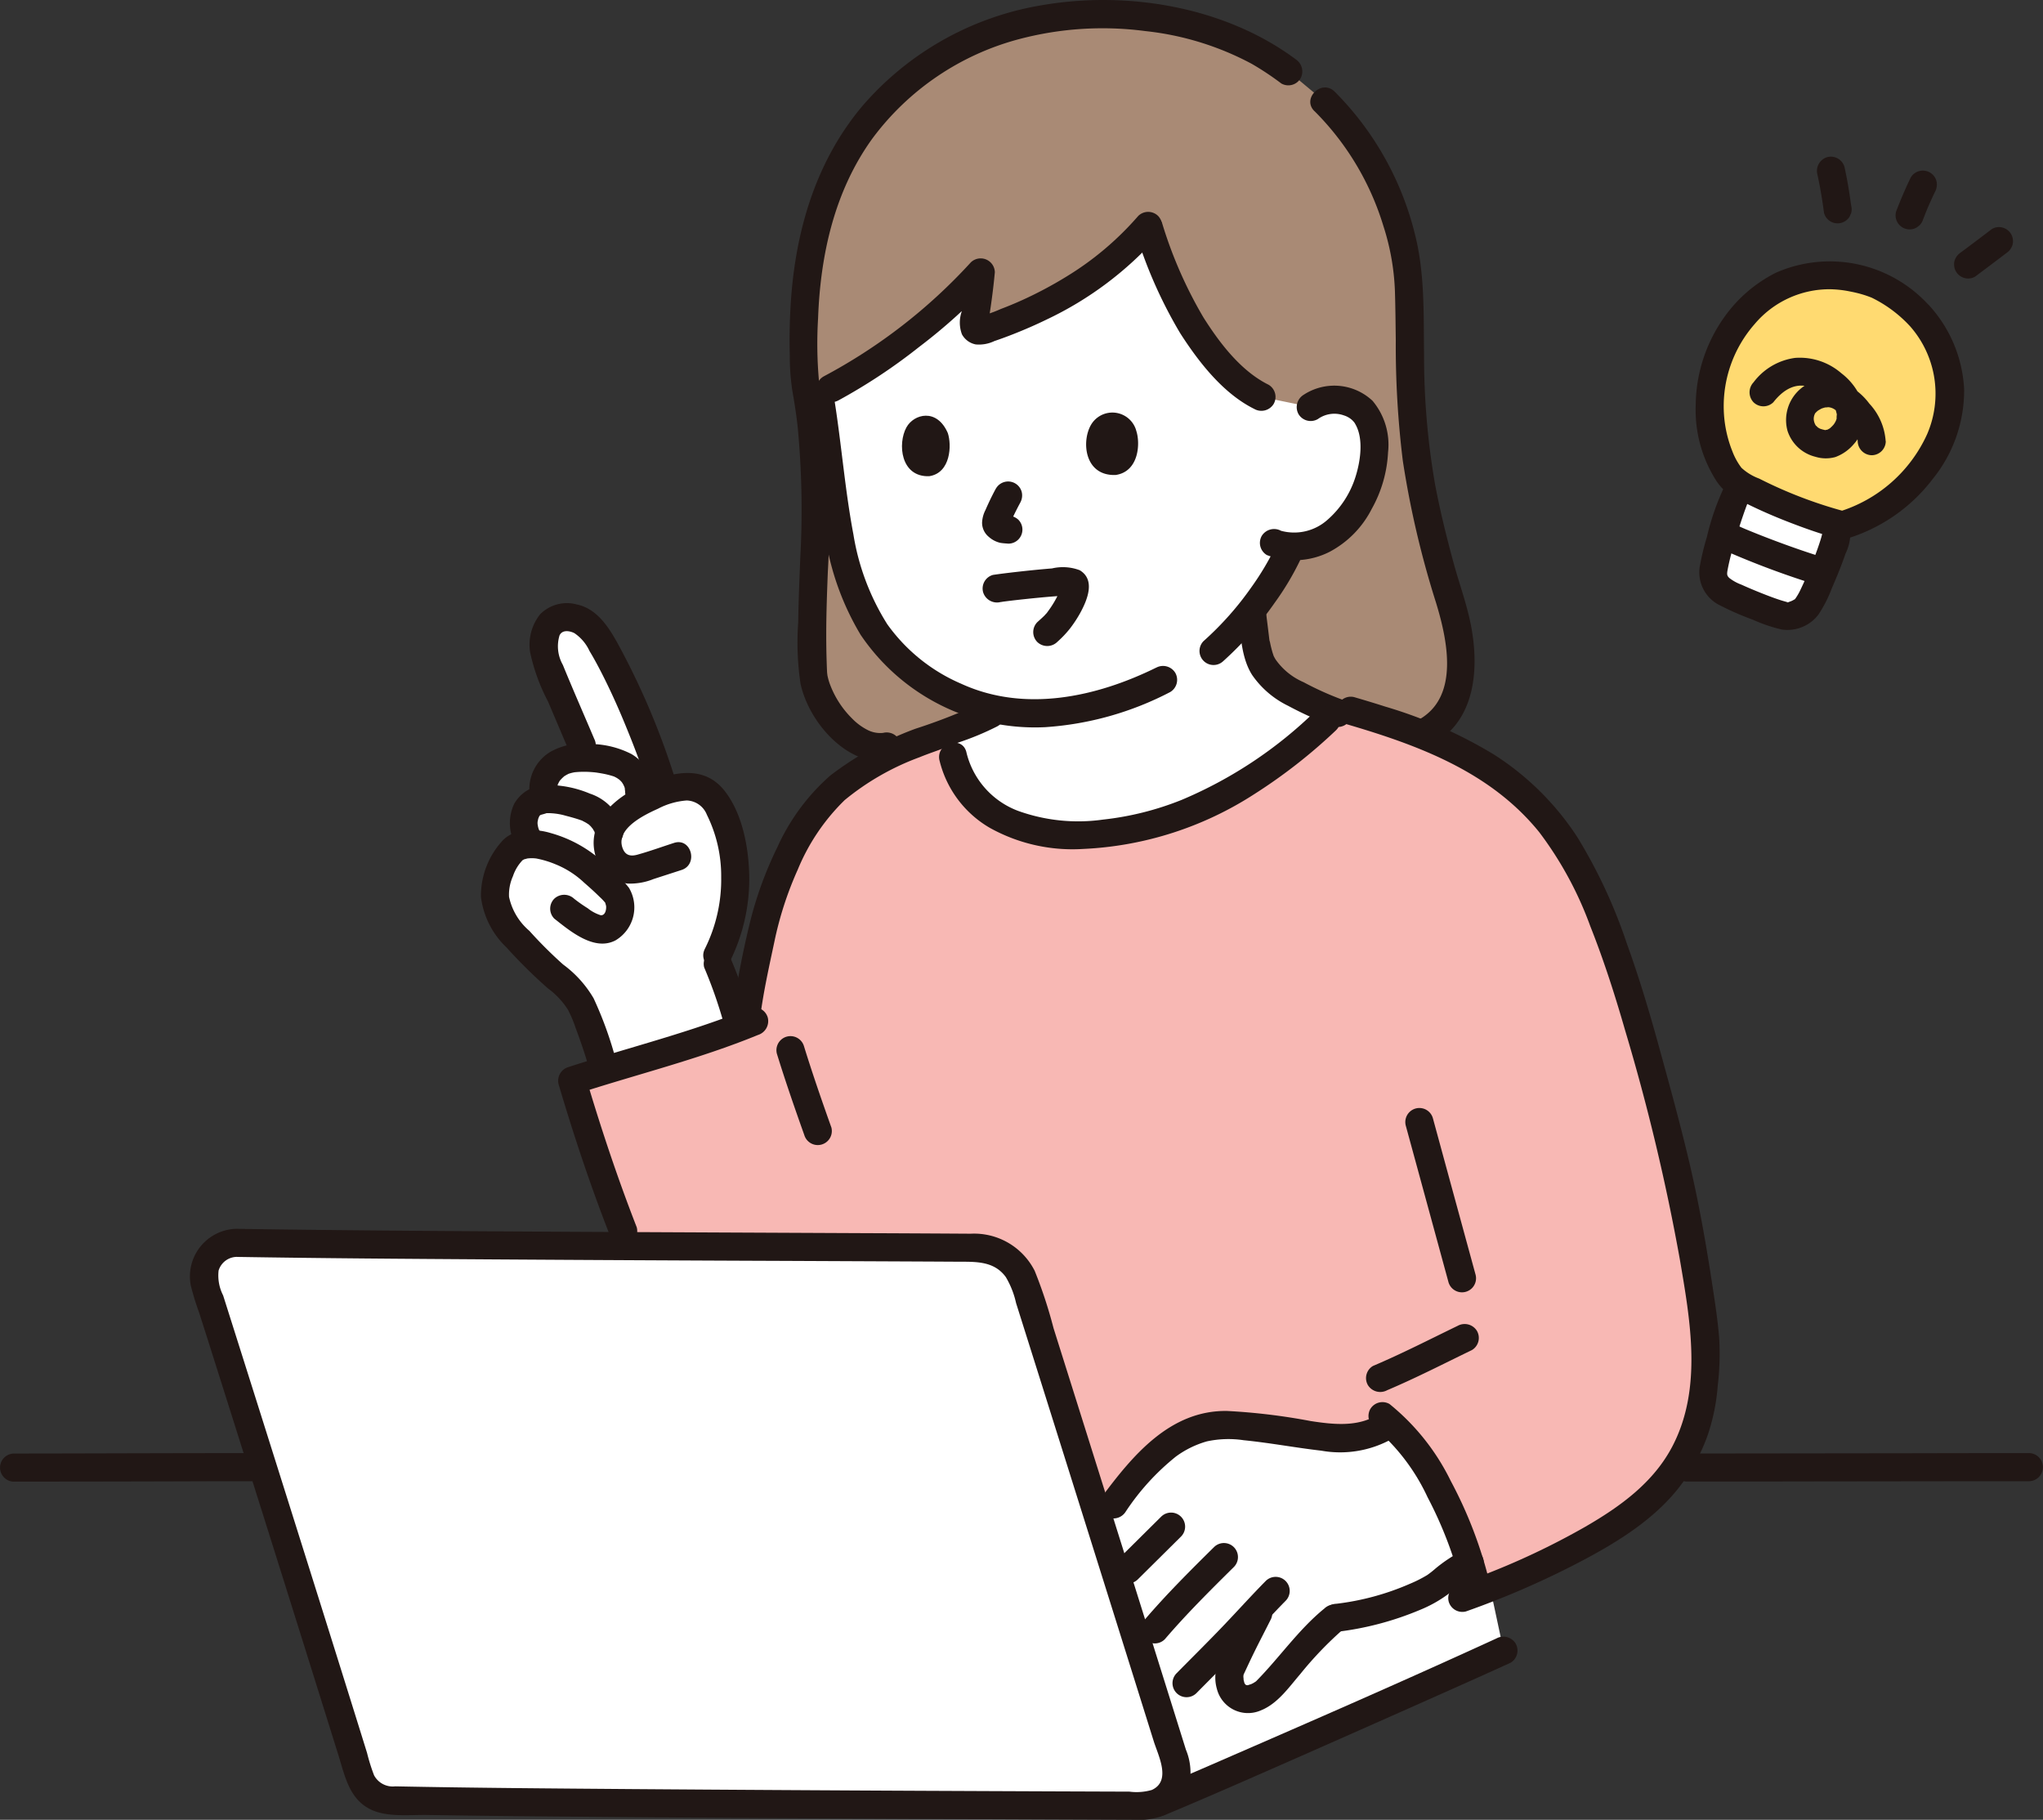 <svg xmlns="http://www.w3.org/2000/svg" xmlns:xlink="http://www.w3.org/1999/xlink" width="176.703" height="157.389" viewBox="0 0 176.703 157.389"><rect x="0" y="0" width="176.703" height="157.389" fill="#333333" stroke="none"/><defs><clipPath id="a"><rect width="176.703" height="157.389" fill="none"/></clipPath></defs><g clip-path="url(#a)"><path d="M191.066,64.517a6.047,6.047,0,0,0,3.032-5.28c.159-3.512-.878-5.819-1.549-8.242a66.681,66.681,0,0,1-2.734-15.266c-.075-1.749-.106-7.365-.175-9.478a25.688,25.688,0,0,0-7.179-16.176l-3.245-2.712A18.419,18.419,0,0,0,174.5,4.67a29.6,29.6,0,0,0-11.058-2.23,26.11,26.11,0,0,0-17.285,5.854c-6.442,5.483-9.511,13.2-8.761,25.939,1.854,9.75.279,16.473.7,25.155.115,2.368,3.233,7.013,6.383,6.366Z" transform="translate(-67.779 -1.201)" fill="#a98a75"/><path d="M168.4,38.585a31.531,31.531,0,0,1-14.437,9.058.515.515,0,0,1-.654-.592c.28-1.507.474-2.952.612-4.456a51.97,51.97,0,0,1-13.969,10.554c.613,3.624,1.027,7.285,1.485,10.627.731,5.33,2.491,10.122,6.32,13.087a17.72,17.72,0,0,0,7.641,3.582l-.655.374a32.687,32.687,0,0,1-3.644,1.489l.005.018c.187.969.415,2.147.415,2.147a8.2,8.2,0,0,0,4.613,5.572,14.865,14.865,0,0,0,7.327,1.184c8.263-.482,15.317-4.957,21.1-10.612a30.915,30.915,0,0,1-3.846-1.8,5.782,5.782,0,0,1-2.544-2.52,8.969,8.969,0,0,1-.486-1.851l-.255-2.065s-.034-.213-.084-.522c.689-.878,1.308-1.774,1.9-2.7,0,0,.926-1.516,1.311-2.379l.249-.466a6.546,6.546,0,0,0,3.145-.828,8.886,8.886,0,0,0,3.252-4.043c.782-1.687,1.076-4.5.292-6.11a3.065,3.065,0,0,0-2.592-1.687,3.4,3.4,0,0,0-2.437.606l-4.253-.875c-2.773-1.329-5.891-5.569-7.082-8.054a63.41,63.41,0,0,1-2.671-6.609" transform="translate(-69.095 -19.049)" fill="#fff"/><path d="M180.875,237.767c3.326,10.568,7.693,24.48,10.071,32.087a2.853,2.853,0,0,1-1.3,3.329l-.272.156.287-.12c6.118-2.553,25.926-11.354,29.682-13.08l-1.4-6.559s-31.547-13.872-37.067-15.813" transform="translate(-89.297 -117.385)" fill="#fff"/><path d="M224.21,16.993a23.8,23.8,0,0,1,5.948,9.922,20.722,20.722,0,0,1,1,5.656c.043,1.407.054,2.814.073,4.221a81.286,81.286,0,0,0,.607,10.421,80.843,80.843,0,0,0,2.866,12.26c.983,3.208,2.083,8.192-1.523,10.166-1.373.751-.147,2.85,1.227,2.1,3.722-2.037,4.047-6.517,3.329-10.26-.352-1.836-1.009-3.6-1.5-5.4-.61-2.237-1.166-4.489-1.6-6.767a64.662,64.662,0,0,1-.96-11.255c-.049-3.5.078-7.045-.8-10.468a26.368,26.368,0,0,0-6.951-12.311c-1.134-1.077-2.855.638-1.718,1.718" transform="translate(-110.507 -7.372)" fill="#211715"/><path d="M208.176,259.947c-2.1,1.691-3.691,3.984-5.869,6.253-.313.326-1.595,1.181-2.584.419a2.246,2.246,0,0,1-.509-2.274c1.28-2.8,1.8-3.644,2.755-5.6-1.159,1.222-2.063,2.245-3.436,3.633l-1.4,1.414q-2.063,2.085-4.126,4.172c-1.469-4.69-3.294-10.507-5.111-16.291a41.706,41.706,0,0,1,4.972-5.982,9.273,9.273,0,0,1,5.182-2.437,12.687,12.687,0,0,1,2.4.082q2.282.233,4.548.594c2.746.437,5.82.951,8.018-.907,2.846,2.518,5.429,7.488,6.855,12.127a11.322,11.322,0,0,0-1.475.861c-.317.217-1.339,1.122-1.677,1.306a23.3,23.3,0,0,1-8.379,2.589" transform="translate(-92.765 -119.977)" fill="#fff"/><path d="M173.884,190.841a24.231,24.231,0,0,0-5.374-8.14c-2.195,1.863-5.269,1.35-8.014.912q-2.265-.361-4.548-.594a12.727,12.727,0,0,0-2.4-.081,9.273,9.273,0,0,0-5.182,2.437,27.642,27.642,0,0,0-3.786,4.411L102.16,166.134c-1.86-4.755-2.987-8.192-4.415-13.01,3.168-1.036,11.007-3.3,14.969-4.811.291-2.848,1.107-6.351,1.316-7.369a27.835,27.835,0,0,1,5.513-12.021c2.081-2.415,6.3-4.444,10.126-5.763.1-.046.267-.107.476-.178.295,1.153.538,2.106.538,2.106a8.2,8.2,0,0,0,4.613,5.572,14.863,14.863,0,0,0,7.326,1.184c8.447-.492,15.63-5.158,21.478-10.99,8.156,2.331,14.62,4.723,19.181,11.307,3.976,5.74,6.751,16.364,7.876,20.528,1.159,4.291,2.367,8.638,3.22,13.606.467,2.581,1.337,7.826,1.393,9.767a28.185,28.185,0,0,1-.661,6.442,14.56,14.56,0,0,1-5.064,7.528c-3.932,3.157-10.015,5.846-14,7.349a35.594,35.594,0,0,0-2.157-6.54" transform="translate(-48.256 -59.665)" fill="#f8b8b4"/><path d="M91.1,117.673c.057-.01.116-.019.177-.027a8.007,8.007,0,0,1,1.215-.053l-.432-1.066q-1.337-3.142-2.67-6.286a8.707,8.707,0,0,1-.555-1.586,3.263,3.263,0,0,1,.47-2.616,2.124,2.124,0,0,1,2.391-.428,4.119,4.119,0,0,1,1.961,1.953,66.271,66.271,0,0,1,5.262,12.068l.263.841a4.082,4.082,0,0,1,3.376-.06,4.36,4.36,0,0,1,1.735,2.309,14.644,14.644,0,0,1-.668,12.235,45.354,45.354,0,0,1,2,5.749l.047.185c-3.127,1.15-8.142,2.661-11.688,3.752l-.126-.472a34.144,34.144,0,0,0-2.147-5.725,11.917,11.917,0,0,0-2.137-2.117,45.974,45.974,0,0,1-3.785-3.838,5.179,5.179,0,0,1-1.237-3.468,6.34,6.34,0,0,1,1.458-3.367,2.131,2.131,0,0,1,1.655-.586l-.082-.172a2.709,2.709,0,0,1-.516-2.215c.262-1.033.735-1.25,1.59-1.467a.49.49,0,0,1,.064-.013c0-.518.008-.984.008-.984a2.164,2.164,0,0,1,.644-1.6,2.949,2.949,0,0,1,1.726-.948" transform="translate(-41.734 -52.053)" fill="#fff"/><path d="M209.95,123.761h0c.022-.013.024-.014,0,0" transform="translate(-103.651 -61.095)" fill="#fff"/><path d="M286.986,250.677q5,0,10.01-.012l15.707-.02q1.965,0,3.93,0a1.216,1.216,0,0,0,0-2.43q-5.134,0-10.268.013l-15.636.019q-1.872,0-3.744,0a1.216,1.216,0,0,0,0,2.43" transform="translate(-141.104 -122.54)" fill="#211715"/><path d="M1.173,250.681q9,0,18-.035,1.425,0,2.849,0a1.216,1.216,0,0,0,0-2.43c-6.069,0-12.139.023-18.208.035q-1.322,0-2.644.005a1.216,1.216,0,0,0,0,2.43" transform="translate(0 -122.541)" fill="#211715"/><path d="M229.216,121.373c6.242,1.827,12.455,4.131,16.667,9.349a31.093,31.093,0,0,1,4.409,8.127c1.174,2.954,2.143,5.988,3.022,9.042a180.559,180.559,0,0,1,4.715,19.734c.9,5.288,1.973,11.143-.612,16.15-1.637,3.171-4.528,5.252-7.548,7a64.389,64.389,0,0,1-9.136,4.3q-.916.353-1.841.681a1.246,1.246,0,0,0-.849,1.5,1.226,1.226,0,0,0,1.495.849,75.448,75.448,0,0,0,9.177-3.934c3.32-1.7,6.8-3.72,9.158-6.673a16.214,16.214,0,0,0,2.538-4.547,17.221,17.221,0,0,0,.9-4.362,23.338,23.338,0,0,0,.129-4.081c-.118-1.511-.348-3.017-.576-4.515-.549-3.615-1.183-7.222-2.023-10.782-.793-3.357-1.713-6.685-2.628-10.011-.826-3-1.721-5.984-2.781-8.911a44.561,44.561,0,0,0-4.26-9.145,24,24,0,0,0-7.226-7.155,40.031,40.031,0,0,0-9.423-4.15c-.881-.283-1.766-.549-2.655-.809a1.216,1.216,0,0,0-.646,2.344" transform="translate(-112.742 -58.737)" fill="#211715"/><path d="M235.19,231.9c2.494-1.058,4.891-2.291,7.327-3.471a1.222,1.222,0,0,0,.436-1.663,1.247,1.247,0,0,0-1.662-.436c-2.436,1.18-4.834,2.413-7.328,3.471a1.218,1.218,0,0,0-.436,1.663,1.255,1.255,0,0,0,1.663.436" transform="translate(-115.211 -111.664)" fill="#211715"/><path d="M240.1,190.79q1.852,6.781,3.7,13.562a1.216,1.216,0,0,0,2.344-.646q-1.853-6.781-3.7-13.562a1.216,1.216,0,0,0-2.344.646" transform="translate(-118.515 -93.449)" fill="#211715"/><path d="M211.9,241.334c-1.726,1.1-3.869.856-5.8.561a53.556,53.556,0,0,0-7.249-.875c-4.935-.068-8.176,3.867-10.858,7.477a1.223,1.223,0,0,0,.436,1.663,1.245,1.245,0,0,0,1.663-.436,20.729,20.729,0,0,1,4.33-4.753,8.371,8.371,0,0,1,2.688-1.32,8.848,8.848,0,0,1,3.183-.1c2.255.224,4.478.647,6.727.906a9.207,9.207,0,0,0,6.1-1.021c1.314-.839.1-2.944-1.227-2.1" transform="translate(-92.725 -118.99)" fill="#211715"/><path d="M194.362,258.776l-3.716,3.684a1.215,1.215,0,1,0,1.718,1.719l3.716-3.684a1.215,1.215,0,1,0-1.718-1.718" transform="translate(-93.948 -127.586)" fill="#211715"/><path d="M196.992,271.887c1.875-2.19,3.927-4.227,5.976-6.252a1.215,1.215,0,0,0-1.718-1.718c-2.05,2.025-4.1,4.062-5.976,6.252a1.215,1.215,0,1,0,1.718,1.718" transform="translate(-96.235 -130.123)" fill="#211715"/><path d="M202.352,279.454c1.38-1.4,2.778-2.776,4.132-4.2,1.2-1.255,2.356-2.544,3.574-3.778a1.215,1.215,0,1,0-1.718-1.718c-1.218,1.234-2.378,2.523-3.575,3.778-1.354,1.42-2.752,2.8-4.132,4.2a1.215,1.215,0,0,0,1.718,1.718" transform="translate(-98.88 -133.008)" fill="#211715"/><path d="M227.1,271.765a26.543,26.543,0,0,0,7.213-1.893,11.208,11.208,0,0,0,2.7-1.555c.167-.135.332-.272.5-.408.082-.067.163-.133.245-.2.156-.125-.136.1-.02.016a13.05,13.05,0,0,1,1.514-.887,1.215,1.215,0,1,0-1.227-2.1,12.628,12.628,0,0,0-2.338,1.538,8.732,8.732,0,0,1-.724.572,11.19,11.19,0,0,1-1.483.75,22.465,22.465,0,0,1-6.381,1.735,1.254,1.254,0,0,0-1.215,1.215,1.222,1.222,0,0,0,1.215,1.215" transform="translate(-111.518 -130.627)" fill="#211715"/><path d="M234.361,241.767a17.519,17.519,0,0,1,4.517,5.957,34.687,34.687,0,0,1,3.039,8.1c.363,1.52,2.707.876,2.344-.646a37.189,37.189,0,0,0-3.379-8.863,19.632,19.632,0,0,0-5.294-6.65,1.224,1.224,0,0,0-1.663.436,1.245,1.245,0,0,0,.436,1.663" transform="translate(-115.406 -118.236)" fill="#211715"/><path d="M210.29,273.74c-.5.992-1.014,1.974-1.5,2.97a20.756,20.756,0,0,0-1.029,2.219,3.528,3.528,0,0,0-.016,1.974,2.775,2.775,0,0,0,3.8,1.878c1.46-.581,2.422-1.99,3.416-3.144a30.948,30.948,0,0,1,3.81-3.958,1.224,1.224,0,0,0,0-1.718,1.243,1.243,0,0,0-1.718,0c-2.239,1.821-3.873,4.231-5.889,6.274-.031.032-.205.164-.069.066s-.158.093-.192.112c-.057.032-.289.137-.111.067-.071.028-.36.111-.3.1a.3.3,0,0,1-.308-.056c.117.069-.068-.116.041.049a1.91,1.91,0,0,1-.107-.188c.057.112.023.077,0-.019s-.059-.217-.078-.329c.04.23.008-.086,0-.164,0-.051.01-.1.006-.153,0,.026-.061.2-.013.09.016-.037.016-.086.029-.126.06-.179-.055.109.038-.09.269-.573.534-1.146.811-1.714.477-.978.984-1.941,1.472-2.914a1.245,1.245,0,0,0-.436-1.663,1.227,1.227,0,0,0-1.663.435" transform="translate(-102.498 -134.851)" fill="#211715"/><path d="M206.961,102.54a29.448,29.448,0,0,0,4.445-5.043,23.974,23.974,0,0,0,2.251-3.788,1.252,1.252,0,0,0-.436-1.663,1.225,1.225,0,0,0-1.662.436,23.863,23.863,0,0,1-2.17,3.672,26.894,26.894,0,0,1-4.147,4.668,1.215,1.215,0,0,0,1.718,1.718" transform="translate(-101.154 -45.366)" fill="#211715"/><path d="M168.059,90.673c-5.186,2.55-11.372,3.894-16.846,1.386a15.226,15.226,0,0,1-6.4-5.154,20.726,20.726,0,0,1-2.924-7.757c-.726-3.824-1.025-7.731-1.633-11.575a1.224,1.224,0,0,0-1.495-.849,1.245,1.245,0,0,0-.849,1.5c.577,3.646.9,7.334,1.524,10.973a23.41,23.41,0,0,0,3.077,8.631,18.192,18.192,0,0,0,15.977,7.985,27.264,27.264,0,0,0,10.8-3.038,1.228,1.228,0,0,0,.436-1.663,1.24,1.24,0,0,0-1.663-.436" transform="translate(-68.075 -32.923)" fill="#211715"/><path d="M220.247,68.774a2.443,2.443,0,0,1,2.26-.323,1.869,1.869,0,0,1,.722.414c.039.035.26.29.106.093a2.339,2.339,0,0,1,.2.319c.679,1.255.4,3.145-.019,4.472a8.186,8.186,0,0,1-2.438,3.741,4.322,4.322,0,0,1-4.01.94,1.255,1.255,0,0,0-1.662.436,1.223,1.223,0,0,0,.436,1.662,6.678,6.678,0,0,0,5.448-.288,8.6,8.6,0,0,0,3.629-3.711,11.1,11.1,0,0,0,1.407-4.882,5.91,5.91,0,0,0-1.34-4.458,4.835,4.835,0,0,0-5.969-.514,1.249,1.249,0,0,0-.436,1.663,1.226,1.226,0,0,0,1.663.436" transform="translate(-106.271 -32.524)" fill="#211715"/><path d="M189.866,72.019c.379,1.066.268,3.559-1.768,3.858-2.7.1-2.978-2.9-2.127-4.349a2.143,2.143,0,0,1,3.9.491" transform="translate(-91.601 -34.797)" fill="#211715"/><path d="M158.048,72.507c.351,1.035.26,3.453-1.608,3.736-2.481.087-2.743-2.822-1.969-4.226.634-1.15,2.624-1.7,3.577.491" transform="translate(-76.071 -35.057)" fill="#211715"/><path d="M168.962,82.865a23.274,23.274,0,0,0-1.021,2.141l.123-.29a2.645,2.645,0,0,0-.3,1.1,1.581,1.581,0,0,0,.588,1.242,2.239,2.239,0,0,0,.978.508c.237.045.47.05.708.073a1.217,1.217,0,0,0,.859-.356,1.215,1.215,0,0,0,0-1.718,1.379,1.379,0,0,0-.859-.356c-.117-.012-.235-.01-.352-.025l.323.044a1.112,1.112,0,0,1-.242-.066l.29.123a1.308,1.308,0,0,1-.232-.135l.246.19a1.426,1.426,0,0,1-.152-.134l.19.246a.457.457,0,0,1-.056-.1l.123.29a.366.366,0,0,1-.018-.073q.021.161.044.323a.726.726,0,0,1,0-.159c-.015.108-.029.216-.044.323a1.52,1.52,0,0,1,.1-.328l-.123.29c.065-.15.129-.3.192-.453l-.123.29c.256-.6.555-1.187.862-1.764a1.28,1.28,0,0,0,.123-.937,1.216,1.216,0,0,0-2.221-.29" transform="translate(-82.822 -40.62)" fill="#211715"/><path d="M174.3,103.363a8.839,8.839,0,0,0,1.136-1.2,10.742,10.742,0,0,0,.859-1.312c.6-1.1,1.356-2.866-.046-3.7a4.123,4.123,0,0,0-2.392-.154c-.8.065-1.607.143-2.409.229-.9.1-1.8.2-2.7.333a1.219,1.219,0,0,0-.849,1.5,1.254,1.254,0,0,0,1.495.849c.09-.013.181-.024.271-.038-.37.057-.113.015-.025,0l.574-.072q.643-.077,1.286-.145c.872-.093,1.745-.178,2.619-.245.347-.026.695-.051,1.042-.066a1.283,1.283,0,0,1,.18-.007.714.714,0,0,1-.6-.373.826.826,0,0,1-.092-.481,1.751,1.751,0,0,0-.1.354c-.025.078-.053.156-.081.233q-.081.2-.018.054a8.491,8.491,0,0,1-.886,1.511c-.072.1-.144.207-.223.3.132-.165-.1.1-.13.133-.2.2-.417.387-.626.579a1.225,1.225,0,0,0,0,1.718,1.242,1.242,0,0,0,1.718,0" transform="translate(-82.866 -47.836)" fill="#211715"/><path d="M197.359,295.042c3.964-1.656,7.894-3.394,11.826-5.124q6.81-3,13.6-6.031c1.516-.678,3.034-1.354,4.543-2.047a1.225,1.225,0,0,0,.436-1.663,1.243,1.243,0,0,0-1.662-.436c-7.924,3.638-15.922,7.125-23.916,10.6q-1.606.7-3.215,1.391-.673.289-1.346.576c-.1.043-.688.291-.385.164l-.53.222a1.256,1.256,0,0,0-.849,1.5,1.222,1.222,0,0,0,1.495.849" transform="translate(-96.675 -138.035)" fill="#211715"/><path d="M37.717,212.307c15.589.259,51.173.34,63.879.425a4.45,4.45,0,0,1,4.217,3.109c3.024,9.562,9.822,31.21,13.022,41.444a2.852,2.852,0,0,1-2.734,3.7c-13.769-.049-50.865-.182-65.127-.471a2.846,2.846,0,0,1-2.665-2.006C45.5,249.416,38.274,226.5,34.947,216.026a2.855,2.855,0,0,1,2.77-3.72" transform="translate(-17.186 -104.815)" fill="#fff"/><path d="M36.54,212.337c7.281.12,14.562.167,21.843.214q12.758.082,25.517.13,5.367.024,10.734.049,2.1.01,4.192.022c1.553.009,3.15-.085,4.177,1.327a7.592,7.592,0,0,1,.888,2.249l.715,2.268q.854,2.707,1.706,5.413,1.98,6.291,3.956,12.583,1.946,6.2,3.891,12.4.819,2.615,1.638,5.23c.393,1.256,1.546,3.435-.164,4.216a4.751,4.751,0,0,1-1.939.146l-2.012-.007-4.643-.017q-5.551-.022-11.1-.047-12.628-.058-25.255-.15c-6.831-.053-13.662-.1-20.491-.237a1.828,1.828,0,0,1-1.831-.957,16.244,16.244,0,0,1-.606-1.935q-.732-2.356-1.468-4.71-1.839-5.882-3.689-11.76-3.632-11.553-7.292-23.1a3.783,3.783,0,0,1-.391-2.147,1.665,1.665,0,0,1,1.626-1.182,1.216,1.216,0,0,0,0-2.43,4.119,4.119,0,0,0-4.028,4.92,23.838,23.838,0,0,0,.721,2.339l.8,2.51q1.9,6,3.793,12.006,3.749,11.895,7.466,23.8c.558,1.8.937,3.779,2.816,4.664,1.421.669,3.312.434,4.856.459q5.2.081,10.4.126,12.844.124,25.688.18,11.375.059,22.751.1l2.051.007a6.684,6.684,0,0,0,2.572-.285,4.121,4.121,0,0,0,2.42-2.631,5.168,5.168,0,0,0-.267-3.145q-1.755-5.612-3.516-11.221-3.961-12.624-7.936-25.243a39.887,39.887,0,0,0-1.628-4.95,5.866,5.866,0,0,0-5.534-3.211q-4.541-.029-9.081-.047-12.605-.057-25.211-.118c-8.2-.045-16.4-.093-24.593-.193q-2.266-.028-4.532-.064a1.216,1.216,0,0,0,0,2.43" transform="translate(-16.009 -103.63)" fill="#211715"/><path d="M193.858,38.026a39.647,39.647,0,0,0,3.895,8.837c1.6,2.489,3.706,5.211,6.417,6.552a1.246,1.246,0,0,0,1.663-.436,1.226,1.226,0,0,0-.436-1.662c-2.4-1.187-4.237-3.611-5.637-5.825A37.34,37.34,0,0,1,196.2,37.38c-.495-1.475-2.843-.842-2.344.646" transform="translate(-95.673 -18.04)" fill="#211715"/><path d="M167.364,36.545a26.344,26.344,0,0,1-6.229,5.256,34.329,34.329,0,0,1-3.794,2.017q-.92.418-1.865.775a11.262,11.262,0,0,1-2.169.721h.646q.36,1.065.416.524c.014-.078.028-.157.042-.236q.051-.294.1-.587c.062-.388.118-.777.171-1.167q.166-1.214.28-2.433a1.226,1.226,0,0,0-2.074-.859A47.2,47.2,0,0,1,140.2,50.4c-1.383.732-.156,2.83,1.227,2.1a48.731,48.731,0,0,0,6.984-4.624,47.739,47.739,0,0,0,6.193-5.605l-2.074-.859c-.107,1.147-.249,2.288-.442,3.424a2.889,2.889,0,0,0,.03,1.95,1.73,1.73,0,0,0,1.19.87,3.078,3.078,0,0,0,1.612-.289q.807-.274,1.6-.586c.985-.387,1.958-.809,2.909-1.272a29.919,29.919,0,0,0,9.654-7.247,1.246,1.246,0,0,0,0-1.718,1.226,1.226,0,0,0-1.718,0" transform="translate(-68.916 -17.868)" fill="#211715"/><path d="M220.478,111.307a26.634,26.634,0,0,1-3.291-1.489,5.719,5.719,0,0,1-2.418-1.965,3.155,3.155,0,0,1-.209-.4c.086.211-.046-.167-.046-.169a9.337,9.337,0,0,1-.225-.908c-.013-.063-.1-.3-.071-.369-.035.071.036.3.015.145-.015-.107-.026-.215-.04-.323q-.1-.838-.207-1.678a1.254,1.254,0,0,0-1.215-1.215,1.222,1.222,0,0,0-1.215,1.215c.208,1.679.255,3.575,1.183,5.041a8.045,8.045,0,0,0,3.113,2.669,31.226,31.226,0,0,0,3.981,1.792,1.226,1.226,0,0,0,1.495-.849,1.241,1.241,0,0,0-.849-1.495" transform="translate(-104.441 -50.818)" fill="#211715"/><path d="M160.457,125.346a9.26,9.26,0,0,0,4.346,5.847,14.71,14.71,0,0,0,8.1,1.83,29.732,29.732,0,0,0,14.833-4.769,46.344,46.344,0,0,0,7-5.475c1.144-1.072-.578-2.788-1.718-1.718a37.26,37.26,0,0,1-11.621,7.724,25.635,25.635,0,0,1-6.789,1.7,15.343,15.343,0,0,1-7.339-.75,7.193,7.193,0,0,1-4.47-5.032c-.318-1.531-2.661-.882-2.344.646" transform="translate(-79.203 -59.601)" fill="#211715"/><path d="M292.872,91.38a1.677,1.677,0,0,1-.187-1.236,36.653,36.653,0,0,1,2.1-6.756l.336-.5a44.038,44.038,0,0,0,8.209,3.33c-.012.349-.018.608-.018.608.208.493-1.41,4.468-2.244,6.091a3.089,3.089,0,0,1-.564.776,2.726,2.726,0,0,1-1.6.508,31.605,31.605,0,0,1-4.6-1.741,3.488,3.488,0,0,1-1.4-1.014l-.038-.063" transform="translate(-144.478 -40.92)" fill="#fff"/><path d="M310.192,50.486c.217.244.43.506.638.79a9.669,9.669,0,0,1,1.128,10,12.076,12.076,0,0,1-2.768,3.943,13.713,13.713,0,0,1-2.888,2.237,13.012,13.012,0,0,1-2.757,1.175,42.209,42.209,0,0,1-9.293-3.8c-1.538-1.435-2.278-4.848-2.177-6.7a13.612,13.612,0,0,1,.707-3.973,11.549,11.549,0,0,1,2.323-3.8,9.918,9.918,0,0,1,5.011-3.119,11.411,11.411,0,0,1,6.389.573,10.409,10.409,0,0,1,3.687,2.677" transform="translate(-144.191 -23.2)" fill="#ffda71"/><path d="M308.147,50.162a8.818,8.818,0,0,1,1.532,9.422,12.35,12.35,0,0,1-7.643,6.693h.646a38.253,38.253,0,0,1-7.522-2.869,4.6,4.6,0,0,1-1.532-.932,5.654,5.654,0,0,1-.789-1.434,10.478,10.478,0,0,1-.742-3.563,10.765,10.765,0,0,1,2.681-7.447,8.463,8.463,0,0,1,6.531-3,9.369,9.369,0,0,1,1.69.189c.314.06.627.13.936.216q.31.087.613.194.226.081.449.172c-.218-.093-.265-.112-.14-.059a11.159,11.159,0,0,1,3.291,2.423c1.055,1.159,2.77-.563,1.718-1.718A11.57,11.57,0,0,0,296.6,45.607a12.14,12.14,0,0,0-4.354,3.693,13.335,13.335,0,0,0-2.576,7.776,11.359,11.359,0,0,0,1.776,6.513,4.043,4.043,0,0,0,1.321,1.29c.554.317,1.121.61,1.7.888,1.227.592,2.488,1.12,3.763,1.6,1.053.4,2.119.77,3.2,1.082a2.452,2.452,0,0,0,1.562.073,14.663,14.663,0,0,0,7.178-5.081,12.153,12.153,0,0,0,2.716-7.776,11.613,11.613,0,0,0-3.016-7.225c-1.03-1.18-2.744.544-1.718,1.718" transform="translate(-143.005 -22.016)" fill="#211715"/><path d="M294.343,91.982a74.294,74.294,0,0,0,7.475,2.8,1.226,1.226,0,0,0,1.495-.849,1.242,1.242,0,0,0-.849-1.5c-1.182-.371-2.352-.778-3.514-1.208q-.928-.343-1.848-.708-.444-.177-.886-.359L296,90.07l-.025-.011-.407-.176a1.249,1.249,0,0,0-1.663.436,1.229,1.229,0,0,0,.436,1.663" transform="translate(-145.027 -44.306)" fill="#211715"/><path d="M292.578,82.084a21.726,21.726,0,0,0-1.627,4.6,21.994,21.994,0,0,0-.594,2.442,3.17,3.17,0,0,0,1.769,3.48,24.941,24.941,0,0,0,2.8,1.22,13.552,13.552,0,0,0,2.5.849,3.371,3.371,0,0,0,3.178-1.294,11.029,11.029,0,0,0,1.142-2.238c.432-1,.848-2,1.2-3.033a4,4,0,0,0,.379-2.3c-.479-1.482-2.826-.848-2.344.646.014.043-.025-.392-.03-.1,0-.184.034-.2-.023.044-.067.288-.157.571-.25.851-.24.725-.518,1.437-.809,2.143-.223.542-.526,1.236-.832,1.866a4.683,4.683,0,0,1-.5.837c.048-.058.239-.128.03-.04-.075.031-.146.083-.22.117-.323.151-.14.059-.107.046-.011,0-.339.137-.239.086-.127.065-.17-.01-.014.016a1.644,1.644,0,0,1-.182-.044c-.163-.047-.325-.092-.486-.143-.422-.135-.837-.29-1.251-.45-.771-.3-1.416-.568-2.153-.9a3.809,3.809,0,0,1-1.008-.557c-.216-.195-.225-.322-.174-.644a19.187,19.187,0,0,1,.54-2.183q.377-1.327.827-2.632c.115-.335.235-.669.364-1,.028-.071.057-.142.085-.213-.04.1-.089.191-.015.036.046-.1.088-.191.14-.284.765-1.366-1.334-2.593-2.1-1.227" transform="translate(-143.322 -40.23)" fill="#211715"/><path d="M337.084,38.965q-1.329,1.014-2.669,2.012a1.326,1.326,0,0,0-.558.727,1.239,1.239,0,0,0,.123.936,1.224,1.224,0,0,0,.726.558,1.182,1.182,0,0,0,.936-.123q1.34-1,2.67-2.012a1.36,1.36,0,0,0,.558-.727,1.244,1.244,0,0,0-.123-.936,1.228,1.228,0,0,0-.727-.558,1.175,1.175,0,0,0-.936.123" transform="translate(-164.803 -19.156)" fill="#211715"/><path d="M326.213,33.335q.216-.568.453-1.129l-.122.29q.327-.77.69-1.523a1.3,1.3,0,0,0,.122-.937,1.216,1.216,0,0,0-1.5-.849,1.2,1.2,0,0,0-.726.558c-.463.961-.885,1.945-1.265,2.943a1.226,1.226,0,0,0,.123.936,1.215,1.215,0,0,0,1.663.436l.246-.19a1.213,1.213,0,0,0,.312-.536" transform="translate(-159.87 -14.387)" fill="#211715"/><path d="M313.351,30.984c-.152-1.118-.331-2.235-.577-3.337a1.224,1.224,0,0,0-1.495-.849,1.242,1.242,0,0,0-.849,1.495c.247,1.1.425,2.219.577,3.337a1.212,1.212,0,0,0,.558.726,1.215,1.215,0,0,0,1.663-.436l.123-.29a1.226,1.226,0,0,0,0-.646" transform="translate(-153.241 -13.206)" fill="#211715"/><path d="M310.639,68.3a5.27,5.27,0,0,0-1.411-3.241A5.628,5.628,0,0,0,306.25,63a3.546,3.546,0,0,0-4.1,4.411,3.381,3.381,0,0,0,2.4,2.242,3.076,3.076,0,0,0,1.74.027,3.814,3.814,0,0,0,1.577-1.1,3.7,3.7,0,0,0,.841-3.433,5.42,5.42,0,0,0-1.9-2.714,5.482,5.482,0,0,0-4-1.329,5.392,5.392,0,0,0-3.6,2.118,1.254,1.254,0,0,0,0,1.718,1.223,1.223,0,0,0,1.718,0c.874-1.113,2.021-1.829,3.441-1.21a3.957,3.957,0,0,1,1.629,1.3c-.033-.045.165.267.194.32.044.077.087.157.123.237-.012-.027-.045-.114,0,.014.036.1.108.406.108.4-.007-.066-.046.441-.011.284a1.061,1.061,0,0,1-.122.351,1.555,1.555,0,0,1-.172.262,3.255,3.255,0,0,1-.314.306c-.007.006-.429.226-.26.162.241-.092-.206-.025-.075-.007a3.075,3.075,0,0,1-.451-.114c-.2-.061.15.086-.042-.014a2.215,2.215,0,0,1-.223-.129c.027.019-.2-.215-.119-.1a1.14,1.14,0,0,1-.211-.568.989.989,0,0,1,.122-.54c.062-.073.133-.134.2-.2.016-.018.137-.109.023-.023-.129.1.054-.031.086-.05l.192-.108c.165-.1-.155.051.031-.02.057-.021.114-.041.172-.059.079-.023.16-.045.241-.06-.195.038.171-.005.187-.006a1.144,1.144,0,0,1,.72.334,8.954,8.954,0,0,1,.977.917,3.857,3.857,0,0,1,.631.889,1.956,1.956,0,0,1,.217.8,1.241,1.241,0,0,0,1.215,1.215,1.227,1.227,0,0,0,1.215-1.215" transform="translate(-147.545 -30.151)" fill="#211715"/><path d="M113.13,148.479a16.046,16.046,0,0,0,1.739-7.626c-.062-2.43-.6-5.333-2.144-7.284-1.89-2.388-4.82-1.525-7.174-.44-2.263,1.042-4.689,3.081-4.029,5.882a3.38,3.38,0,0,0,2.8,2.593,5.4,5.4,0,0,0,2.274-.391l2.413-.781c1.482-.479.848-2.826-.646-2.343-1.051.34-2.1.722-3.163,1.017-.6.167-1.055.065-1.287-.575-.614-1.694,1.925-2.881,3.068-3.4a6.333,6.333,0,0,1,2.479-.712,1.939,1.939,0,0,1,1.747,1.238,11.911,11.911,0,0,1,1.237,5.405,13.391,13.391,0,0,1-1.411,6.186c-.7,1.393,1.394,2.625,2.1,1.227" transform="translate(-50.067 -65.188)" fill="#211715"/><path d="M120.232,163.764a39.725,39.725,0,0,1,1.82,5.3,1.216,1.216,0,0,0,2.344-.646,39.8,39.8,0,0,0-1.82-5.3,1.339,1.339,0,0,0-.558-.726,1.241,1.241,0,0,0-.937-.123,1.227,1.227,0,0,0-.849,1.495" transform="translate(-59.325 -80.09)" fill="#211715"/><path d="M111.981,172.1c-5.1,2.1-10.512,3.412-15.748,5.121a1.235,1.235,0,0,0-.849,1.495c1.3,4.4,2.746,8.737,4.414,13.01a1.251,1.251,0,0,0,1.495.849,1.224,1.224,0,0,0,.849-1.495c-1.668-4.273-3.11-8.614-4.415-13.01l-.849,1.495c5.236-1.708,10.647-3.026,15.748-5.12a1.255,1.255,0,0,0,.849-1.5,1.223,1.223,0,0,0-1.495-.849" transform="translate(-47.068 -84.933)" fill="#211715"/><path d="M96.053,114.741c-.9-2.12-1.83-4.231-2.7-6.363a3.243,3.243,0,0,1-.284-2.543c.232-.5.855-.409,1.279-.2a3.739,3.739,0,0,1,1.315,1.552c.387.637.74,1.3,1.078,1.96.768,1.51,1.462,3.06,2.1,4.628.676,1.646,1.311,3.314,1.848,5.011.469,1.486,2.816.852,2.343-.646a64.709,64.709,0,0,0-4.551-10.9c-.881-1.653-1.938-3.684-3.947-4.089a3.251,3.251,0,0,0-3.147.861,4.224,4.224,0,0,0-.863,3.272,16.492,16.492,0,0,0,1.548,4.265q.939,2.212,1.88,4.424a1.223,1.223,0,0,0,1.663.436,1.248,1.248,0,0,0,.436-1.663" transform="translate(-44.674 -50.88)" fill="#211715"/><path d="M88.486,149.453c1.377,1.085,3.454,2.842,5.29,1.889a3.312,3.312,0,0,0,1.171-4.551,13.869,13.869,0,0,0-2.505-2.466,11.175,11.175,0,0,0-4.257-2.268c-1.375-.418-3.277-.43-4.274.771a7.041,7.041,0,0,0-1.765,4.745,7.26,7.26,0,0,0,2.2,4.366,44.032,44.032,0,0,0,3.6,3.556,6.857,6.857,0,0,1,1.73,1.848,11.351,11.351,0,0,1,.666,1.584c.429,1.156.839,2.331,1.164,3.521a1.216,1.216,0,0,0,2.344-.646,32.324,32.324,0,0,0-1.958-5.451,9.673,9.673,0,0,0-2.638-2.927,37.041,37.041,0,0,1-2.921-2.912,5.3,5.3,0,0,1-1.757-2.938,3.883,3.883,0,0,1,.338-1.786,3.64,3.64,0,0,1,.866-1.418c-.114.091.175-.08.072-.035-.014.006.338-.086.287-.078a3.051,3.051,0,0,1,.8,0,8.375,8.375,0,0,1,1.635.491,7.942,7.942,0,0,1,2.487,1.588c.463.405.922.815,1.359,1.248a4.655,4.655,0,0,1,.527.563c-.124-.172.026.1.029.289.007.378-.136.756-.471.727a3.417,3.417,0,0,1-1.119-.6,12.721,12.721,0,0,1-1.181-.827,1.253,1.253,0,0,0-1.718,0,1.223,1.223,0,0,0,0,1.718" transform="translate(-40.548 -70.007)" fill="#211715"/><path d="M89.7,138.192c.2.247.024.016-.014-.05-.017-.03-.147-.322-.059-.091a3.125,3.125,0,0,1-.106-.328c-.006-.023-.056-.373-.037-.149a2.186,2.186,0,0,1,0-.369c-.018.2.031-.109.044-.153s.089-.313.036-.14.055-.1.072-.132a1.09,1.09,0,0,1,.064-.1c-.108.133-.132.167-.072.1.052-.029.183-.228.065-.071-.1.14-.013,0,.059-.021.236-.071-.24.073-.011,0,.164-.052.338-.09.5-.148l-.055,0c.057-.005.115-.008.173-.007.113,0,.227,0,.341.011a5.492,5.492,0,0,1,1.216.214c.447.114.887.237,1.321.389.257.09-.076-.052.144.062.1.054.209.105.309.166.007,0,.311.209.138.076a2.347,2.347,0,0,1,.257.234c.036.037.223.289.1.1.064.094.116.193.176.289.114.181,0-.046.037.071a3.392,3.392,0,0,1,.107.38,1.226,1.226,0,0,0,1.5.849,1.242,1.242,0,0,0,.849-1.495,4.344,4.344,0,0,0-2.853-3.036,9.386,9.386,0,0,0-3.75-.741,3.214,3.214,0,0,0-2.8,1.633,3.905,3.905,0,0,0,.545,4.167,1.218,1.218,0,0,0,1.718,0,1.25,1.25,0,0,0,0-1.718" transform="translate(-42.982 -66.206)" fill="#211715"/><path d="M92.86,130.883c0-.038.012-.325,0-.243-.016.119.064-.174.025-.083-.021.049.1-.186.118-.224,0-.007.117-.173.052-.088a3.22,3.22,0,0,1,.375-.378c.084-.077.093-.062,0,0,.076-.05.151-.1.231-.144.033-.019.259-.126.077-.051a2.459,2.459,0,0,1,.237-.08,3,3,0,0,1,.327-.077c.22-.04-.127.01.1-.014a8.131,8.131,0,0,1,1.346-.014c.087.006.174.013.26.021.029,0,.351.042.2.02-.136-.019.133.022.157.026.114.018.229.037.344.058a7.461,7.461,0,0,1,1.036.259,2.47,2.47,0,0,1,.3.16c.033.02.257.19.115.068.063.054.118.114.178.17l.085.093c-.044-.064-.042-.062.005.007a2.34,2.34,0,0,1,.137.22c.023.043.114.265.065.125a2.4,2.4,0,0,1,.071.251c-.039-.167.009.168.009.2a1.215,1.215,0,0,0,2.43,0,3.84,3.84,0,0,0-1.869-3.228,7.937,7.937,0,0,0-3.521-.874,5.731,5.731,0,0,0-3.457.652,3.756,3.756,0,0,0-1.864,3.175,1.215,1.215,0,1,0,2.43,0" transform="translate(-44.644 -62.716)" fill="#211715"/><path d="M127.489,147.01c.28-2.188.766-4.344,1.223-6.5a30.072,30.072,0,0,1,2.022-6.244,17.934,17.934,0,0,1,4.059-6.017,22.3,22.3,0,0,1,6.479-3.709c.727-.3,1.471-.541,2.2-.825.041-.016.525-.213.157-.067l.308-.121c.22-.085.442-.166.663-.248a24.369,24.369,0,0,0,3.4-1.413c1.368-.758.144-2.858-1.227-2.1a48.7,48.7,0,0,1-5.848,2.307,28.029,28.029,0,0,0-7.364,4.041,18.187,18.187,0,0,0-4.585,6.2,32.346,32.346,0,0,0-2.464,6.892,77.323,77.323,0,0,0-1.456,7.8,1.221,1.221,0,0,0,1.215,1.215,1.246,1.246,0,0,0,1.215-1.215" transform="translate(-61.737 -59.049)" fill="#211715"/><path d="M178.643,5.114C172.516.569,164.081-.834,156.652.46A26.14,26.14,0,0,0,141.21,9.138c-3.886,4.6-5.667,10.332-6.162,16.264a50.161,50.161,0,0,0-.144,5.328,20.07,20.07,0,0,0,.23,3.119c.186,1.032.341,2.068.457,3.11a76.192,76.192,0,0,1,.217,11.372c-.071,1.828-.15,3.655-.174,5.484a24.214,24.214,0,0,0,.2,5.322c.586,2.7,2.843,5.659,5.539,6.492a4.685,4.685,0,0,0,2.251.1,1.226,1.226,0,0,0,.849-1.495,1.242,1.242,0,0,0-1.495-.849,2.4,2.4,0,0,1-1.274-.216,5.069,5.069,0,0,1-1.432-1.049,8.165,8.165,0,0,1-1.94-3.065,5.327,5.327,0,0,1-.19-.74c.034.2,0-.052-.009-.124-.018-.292-.026-.584-.036-.876-.031-.888-.042-1.776-.039-2.664.006-1.738.069-3.474.138-5.21a93.253,93.253,0,0,0,0-10.567c-.149-2.016-.545-3.985-.773-5.987a36.3,36.3,0,0,1-.072-5.351c.2-5.517,1.424-11.021,4.691-15.547a23.2,23.2,0,0,1,12.676-8.6,28.257,28.257,0,0,1,10.944-.7,25.106,25.106,0,0,1,9.192,2.829,24.786,24.786,0,0,1,2.56,1.7,1.224,1.224,0,0,0,1.663-.436,1.244,1.244,0,0,0-.436-1.663" transform="translate(-66.594 0)" fill="#211715"/><path d="M132.663,178.473c.73,2.366,1.543,4.71,2.374,7.042a1.216,1.216,0,0,0,2.344-.646c-.831-2.332-1.644-4.676-2.374-7.042a1.216,1.216,0,0,0-2.344.646" transform="translate(-65.471 -87.348)" fill="#211715"/></g></svg>